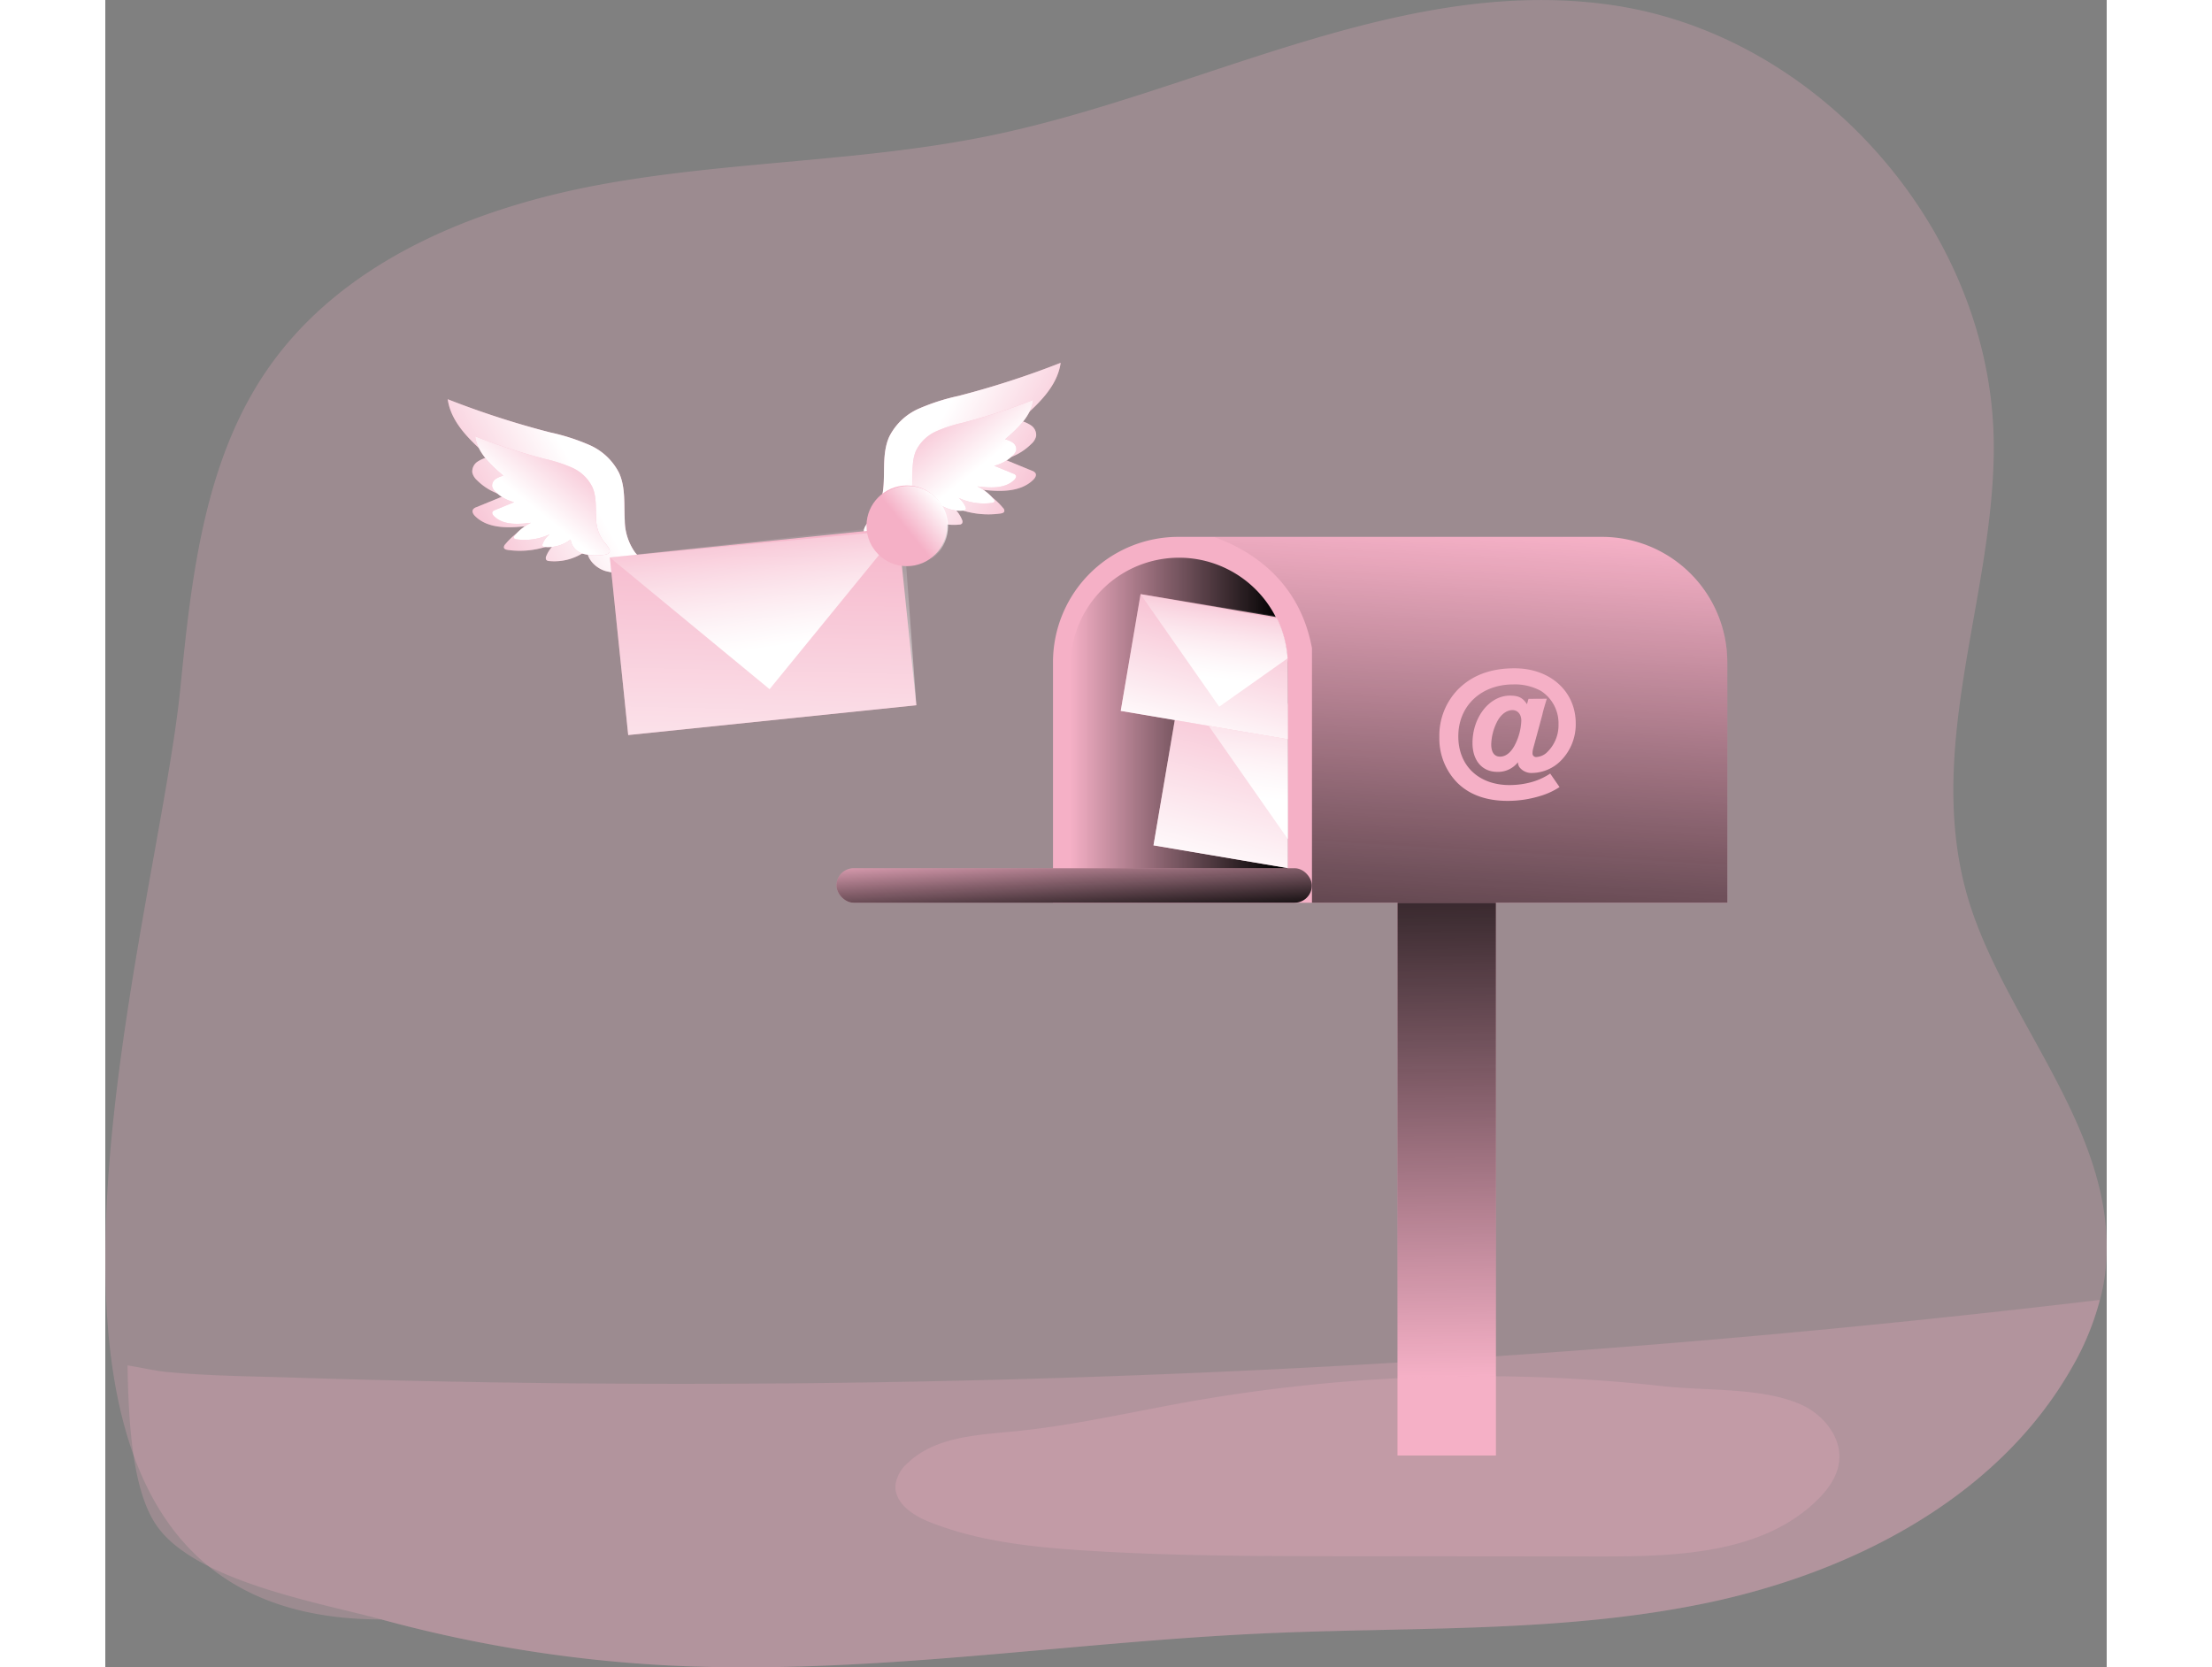 <svg xmlns="http://www.w3.org/2000/svg" xmlns:xlink="http://www.w3.org/1999/xlink" id="Layer_1" data-name="Layer 1" viewBox="0 0 520.36 433.46" width="406" height="306" class="illustration styles_illustrationTablet__1DWOa"><rect x="0" y="0" width="520.36" height="433.46" fill="#808080" stroke="none"/><defs><linearGradient id="linear-gradient" x1="349.43" y1="357.77" x2="347.51" y2="189.51" gradientUnits="userSpaceOnUse"><stop offset="0" stop-color="#010101" stop-opacity="0"/><stop offset=".95" stop-color="#010101"/></linearGradient><linearGradient id="linear-gradient-2" x1="250.93" y1="189.7" x2="307.4" y2="189.7" xlink:href="#linear-gradient"/><linearGradient id="linear-gradient-3" x1="375.32" y1="148.39" x2="365.09" y2="322.36" xlink:href="#linear-gradient"/><linearGradient id="linear-gradient-4" x1="251.27" y1="219.46" x2="252.55" y2="241.22" xlink:href="#linear-gradient"/><linearGradient id="linear-gradient-5" x1="104.78" y1="151.5" x2="141.26" y2="130.93" gradientUnits="userSpaceOnUse"><stop offset="0" stop-color="#fff" stop-opacity="0"/><stop offset=".95" stop-color="#fff"/></linearGradient><linearGradient id="linear-gradient-6" x1="143.49" y1="123.37" x2="127.72" y2="142.85" xlink:href="#linear-gradient-5"/><linearGradient id="linear-gradient-7" x1="281.2" y1="142.04" x2="317.68" y2="121.46" gradientTransform="matrix(-1, 0, 0, 1, 548.7, 0)" xlink:href="#linear-gradient-5"/><linearGradient id="linear-gradient-8" x1="319.91" y1="113.91" x2="304.13" y2="133.38" gradientTransform="matrix(-1, 0, 0, 1, 548.7, 0)" xlink:href="#linear-gradient-5"/><linearGradient id="linear-gradient-9" x1="171.84" y1="130" x2="169.37" y2="234.11" xlink:href="#linear-gradient-5"/><linearGradient id="linear-gradient-10" x1="768.3" y1="668.31" x2="744.23" y2="697.88" gradientTransform="translate(-843.27 256.71) rotate(-48.02)" xlink:href="#linear-gradient-5"/><linearGradient id="linear-gradient-11" x1="208.09" y1="137.27" x2="217.45" y2="129.76" xlink:href="#linear-gradient-5"/><clipPath id="clip-path" transform="translate(-17.43 -10.2)"><path d="M258.26 232.1l66.63 12.19v-61.1A28.23 28.23.0 00296.66 155h0c-15.6.0-30.6 15.66-30.6 31.25z" fill="none"/></clipPath><linearGradient id="linear-gradient-12" x1="682.22" y1="677.64" x2="635.71" y2="720.72" gradientTransform="translate(-621.71 -30.83) rotate(-32.49)" xlink:href="#linear-gradient-5"/><linearGradient id="linear-gradient-13" x1="678.3" y1="677.39" x2="656.45" y2="704.23" gradientTransform="translate(-621.71 -30.83) rotate(-32.49)" xlink:href="#linear-gradient-5"/><linearGradient id="linear-gradient-14" x1="676.96" y1="647.38" x2="642.98" y2="678.85" gradientTransform="translate(-621.71 -30.83) rotate(-32.49)" xlink:href="#linear-gradient-5"/><linearGradient id="linear-gradient-15" x1="674.09" y1="647.19" x2="658.13" y2="666.8" gradientTransform="translate(-621.71 -30.83) rotate(-32.49)" xlink:href="#linear-gradient-5"/></defs><title>Inbox New Message</title><path d="M537.54 339.85a48.76 48.76.0 01-1.5 8.31 71 71 0 01-7.51 18c-19.19 33.49-56.78 52.85-94.59 60.77s-76.87 6.18-115.45 7.95c-52.12 2.36-104.1 11.11-156.22 8.24A352.33 352.33.0 0189.2 431.24c-115.11.0-58.83-175.78-52.22-242.42 2.85-28.71 6.19-58.8 22.58-82.55 19.38-28.09 53.7-42.11 87.28-48.2S215 52.29 248.35 45.29C302.9 33.85 355.63 3 410.67 11.75c54 8.63 97.79 60 97.76 114.7.0 38.37-17.41 76.52-7.42 114.73 8.69 33.19 39.87 62.57 36.53 98.67z" transform="translate(-17.43 -10.2)" fill="#f5b0c6" opacity=".24" style="isolation: isolate;"/><path d="M536 348.16a71 71 0 01-7.51 18c-19.19 33.49-56.78 52.85-94.59 60.77s-76.87 6.18-115.45 7.95c-52.12 2.36-104.1 11.11-156.22 8.24A352.33 352.33.0 0189.2 431.24c-16-4.35-49.06-10-58.74-24.87-6.05-9.25-7-26.58-7.25-41.18 3.62.57 7.22 1.43 10.38 1.73 10.71 1 21.55 1.1 32.29 1.43q34.13 1.09 68.28 1.46 136 1.45 271.8-8.94Q471.12 355.88 536 348.16z" transform="translate(-17.43 -10.2)" fill="#f5b0c6" opacity=".24" style="isolation: isolate;"/><rect x="335.97" y="220.61" width="25.59" height="157.81" fill="#f5b0c6"/><rect x="335.97" y="220.61" width="25.59" height="157.81" fill="url(#linear-gradient)"/><path d="M439.15 182.37V244.9H263.83V182.37a32.59 32.59.0 0132.63-32.59H406.52a32.62 32.62.0 0132.63 32.59z" transform="translate(-17.43 -10.2)" fill="#f5b0c6"/><path d="M279.16 145h0a28.23 28.23.0 0128.23 28.23v61.1a0 0 0 010 0H250.93a0 0 0 010 0v-61.1A28.23 28.23.0 01279.16 145z" fill="url(#linear-gradient-2)"/><path d="M439.16 182.36v62.53h-108V178.7c-3.23-17.29-15.4-25.24-25.42-28.9h100.8a32.6 32.6.0 0132.62 32.56z" transform="translate(-17.43 -10.2)" fill="url(#linear-gradient-3)"/><rect x="190.1" y="225.73" width="123.6" height="8.97" rx="4.49" fill="#f5b0c6"/><rect x="190.1" y="225.73" width="123.6" height="8.97" rx="4.49" fill="url(#linear-gradient-4)"/><path d="M298.41 374.78c-14.89 2.67-29.67 6.11-44.72 7.57-9.78.95-20.57 1.44-27.65 8.24a9.24 9.24.0 00-3.16 5.62c-.4 4.71 4.51 8 8.91 9.72 12.82 5.07 26.76 6.52 40.53 7.4 22.42 1.42 44.9 1.45 67.37 1.47l66.93.06c19.75.0 41.68-.8 55.84-14.59 2.8-2.73 5.27-6.09 5.75-10 .78-6.28-4-12.2-9.75-14.83-10-4.56-24.93-3.61-35.81-4.82q-21.22-2.34-42.61-2.59A434.59 434.59.0 00298.41 374.78z" transform="translate(-17.43 -10.2)" fill="#f5b0c6" opacity=".24" style="isolation: isolate;"/><path d="M392.22 191.86c-.24.8-1 3.23-1.15 4.11l-2.4 8.86a4.44 4.44.0 00-.16 1.19.92.92.0 001 1 4.43 4.43.0 002.52-1 9.75 9.75.0 003.23-7.54 10 10 0 00-4.59-8.66 14.09 14.09.0 00-7.14-1.68c-8.42.0-14.32 5.59-14.32 13.49.0 7.66 5.3 12.68 13.32 12.68a21.56 21.56.0 006.1-.88 17.1 17.1.0 004.47-2.11l2.43 3.51a18.76 18.76.0 01-5 2.31 28.72 28.72.0 01-8.46 1.28c-5.62.0-10-1.6-13.16-4.75a16.41 16.41.0 01-4.63-11.8 17.23 17.23.0 014.87-12.45c3.67-3.67 8.49-5.47 14.68-5.47 9.29.0 15.91 6 15.91 14.32a13.43 13.43.0 01-3.79 9.62 10.73 10.73.0 01-7.46 3.27 3.94 3.94.0 01-3.43-1.56 2.7 2.7.0 01-.35-1.23 6.53 6.53.0 01-5.35 2.51c-3.95.0-6.46-2.95-6.46-7.5.0-6.74 4.43-12.33 9.73-12.33 2.23.0 3.35.56 4.43 2.24l.4-1.4zM384 203.71a14.9 14.9.0 001.59-6.14c0-1.64-.92-2.75-2.31-2.75s-2.91 1-3.91 2.87a13.79 13.79.0 00-1.6 6c0 2.11.8 3.23 2.32 3.23S383 205.74 384 203.71z" transform="translate(-17.43 -10.2)" fill="#f5b0c6"/><path d="M152.49 145.53c-.24-4.16.25-8.52-1.46-12.32a15.64 15.64.0 00-7.66-7.28 53.85 53.85.0 00-10.26-3.3A228.75 228.75.0 01106.46 114c.88 6.22 6 10.88 10.71 15a9 9 0 00-3 1.26 3.07 3.07.0 00-1.32 2.81 4 4 0 001.24 2 15.14 15.14.0 007.14 4l-7.33 3a1.66 1.66.0 00-.88.62c-.32.57.11 1.26.58 1.72 3.52 3.44 9.15 3.08 14 2.49a18.21 18.21.0 00-6.19 4.82 1.08 1.08.0 00-.34.88c.11.39.58.52 1 .58a22.53 22.53.0 0012.64-1.89 8.57 8.57.0 00-2.62 3.48 1.05 1.05.0 000 1 1.09 1.09.0 00.74.29 13.89 13.89.0 009.85-2.84c.12 2.52 2.26 4.58 4.65 5.4a19 19 0 007.49.49c5-.35 2-3.23.29-5.36A14.64 14.64.0 01152.49 145.53z" transform="translate(-17.43 -10.2)" fill="#f5b0c6"/><path d="M152.49 145.53c-.24-4.16.25-8.52-1.46-12.32a15.64 15.64.0 00-7.66-7.28 53.85 53.85.0 00-10.26-3.3A228.75 228.75.0 01106.46 114c.88 6.22 6 10.88 10.71 15a9 9 0 00-3 1.26 3.07 3.07.0 00-1.32 2.81 4 4 0 001.24 2 15.14 15.14.0 007.14 4l-7.33 3a1.66 1.66.0 00-.88.62c-.32.57.11 1.26.58 1.72 3.52 3.44 9.15 3.08 14 2.49a18.21 18.21.0 00-6.19 4.82 1.08 1.08.0 00-.34.88c.11.39.58.52 1 .58a22.53 22.53.0 0012.64-1.89 8.57 8.57.0 00-2.62 3.48 1.05 1.05.0 000 1 1.09 1.09.0 00.74.29 13.89 13.89.0 009.85-2.84c.12 2.52 2.26 4.58 4.65 5.4a19 19 0 007.49.49c5-.35 2-3.23.29-5.36A14.64 14.64.0 01152.49 145.53z" transform="translate(-17.43 -10.2)" fill="url(#linear-gradient-5)"/><path d="M145.05 145.21c-.16-2.84.17-5.82-1-8.41a10.67 10.67.0 00-5.24-5 37.23 37.23.0 00-7-2.26 154.65 154.65.0 01-18.21-5.9c.59 4.25 4.06 7.43 7.31 10.23a6.17 6.17.0 00-2 .87 2.08 2.08.0 00-.9 1.92 2.68 2.68.0 00.84 1.36 10.47 10.47.0 004.88 2.74l-5 2.06a1.14 1.14.0 00-.61.43c-.22.39.08.86.4 1.17 2.41 2.36 6.26 2.11 9.6 1.7a12.51 12.51.0 00-4.23 3.3.72.72.0 00-.23.6c.07.26.39.35.66.39a15.28 15.28.0 008.64-1.29 5.91 5.91.0 00-1.79 2.38c-.09.23-.17.52.0.71a.69.69.0 00.5.19 9.5 9.5.0 006.74-1.93 4.41 4.41.0 003.17 3.68 13.14 13.14.0 005.12.34c3.45-.24 1.35-2.21.2-3.67A10 10 0 01145.05 145.21z" transform="translate(-17.43 -10.2)" fill="#f5b0c6"/><path d="M145.05 145.21c-.16-2.84.17-5.82-1-8.41a10.67 10.67.0 00-5.24-5 37.23 37.23.0 00-7-2.26 154.65 154.65.0 01-18.21-5.9c.59 4.25 4.06 7.43 7.31 10.23a6.17 6.17.0 00-2 .87 2.08 2.08.0 00-.9 1.92 2.68 2.68.0 00.84 1.36 10.47 10.47.0 004.88 2.74l-5 2.06a1.14 1.14.0 00-.61.43c-.22.39.08.86.4 1.17 2.41 2.36 6.26 2.11 9.6 1.7a12.51 12.51.0 00-4.23 3.3.72.72.0 00-.23.6c.07.26.39.35.66.39a15.28 15.28.0 008.64-1.29 5.91 5.91.0 00-1.79 2.38c-.09.23-.17.52.0.71a.69.69.0 00.5.19 9.5 9.5.0 006.74-1.93 4.41 4.41.0 003.17 3.68 13.14 13.14.0 005.12.34c3.45-.24 1.35-2.21.2-3.67A10 10 0 01145.05 145.21z" transform="translate(-17.43 -10.2)" fill="url(#linear-gradient-6)"/><path d="M219.8 136.07c.24-4.16-.25-8.52 1.45-12.32a15.64 15.64.0 017.67-7.29 54.33 54.33.0 0110.26-3.3 228.54 228.54.0 0026.64-8.63c-.87 6.21-5.95 10.87-10.7 15a8.87 8.87.0 013 1.27 3 3 0 011.32 2.8 3.87 3.87.0 01-1.23 2 15.22 15.22.0 01-7.14 4l7.32 3a1.66 1.66.0 01.89.63c.32.57-.12 1.26-.58 1.71-3.53 3.45-9.16 3.09-14.05 2.49a18.36 18.36.0 016.19 4.83 1 1 0 01.33.88c-.1.38-.57.51-1 .57a22.55 22.55.0 01-12.64-1.88 8.53 8.53.0 012.63 3.48 1 1 0 010 1 1 1 0 01-.74.28 13.91 13.91.0 01-9.85-2.83c-.11 2.52-2.26 4.58-4.64 5.4a19.22 19.22.0 01-7.49.48c-5.06-.34-2-3.23-.29-5.36C219 142 219.63 138.91 219.8 136.07z" transform="translate(-17.43 -10.2)" fill="#f5b0c6"/><path d="M219.8 136.07c.24-4.16-.25-8.52 1.45-12.32a15.64 15.64.0 017.67-7.29 54.33 54.33.0 0110.26-3.3 228.54 228.54.0 0026.64-8.63c-.87 6.21-5.95 10.87-10.7 15a8.87 8.87.0 013 1.27 3 3 0 011.32 2.8 3.87 3.87.0 01-1.23 2 15.22 15.22.0 01-7.14 4l7.32 3a1.66 1.66.0 01.89.63c.32.57-.12 1.26-.58 1.71-3.53 3.45-9.16 3.09-14.05 2.49a18.36 18.36.0 016.19 4.83 1 1 0 01.33.88c-.1.38-.57.51-1 .57a22.55 22.55.0 01-12.64-1.88 8.53 8.53.0 012.63 3.48 1 1 0 010 1 1 1 0 01-.74.28 13.91 13.91.0 01-9.85-2.83c-.11 2.52-2.26 4.58-4.64 5.4a19.22 19.22.0 01-7.49.48c-5.06-.34-2-3.23-.29-5.36C219 142 219.63 138.91 219.8 136.07z" transform="translate(-17.43 -10.2)" fill="url(#linear-gradient-7)"/><path d="M227.24 135.75c.16-2.84-.17-5.82 1-8.42a10.72 10.72.0 015.24-5 37 37 0 017-2.25 157.2 157.2.0 0018.21-5.91c-.6 4.25-4.07 7.44-7.32 10.24a6.06 6.06.0 012 .86 2.1 2.1.0 01.91 1.92 2.72 2.72.0 01-.85 1.37 10.35 10.35.0 01-4.88 2.73l5 2.07a1.09 1.09.0 01.6.42c.22.39-.08.87-.39 1.18-2.41 2.35-6.26 2.1-9.6 1.7a12.35 12.35.0 014.22 3.3.68.68.0 01.23.6c-.07.26-.39.35-.66.39a15.39 15.39.0 01-8.64-1.29 5.87 5.87.0 011.8 2.38.73.73.0 010 .7.71.71.0 01-.51.2 9.53 9.53.0 01-6.73-1.94 4.44 4.44.0 01-3.17 3.69 13 13 0 01-5.13.33c-3.45-.23-1.34-2.21-.19-3.66A10.12 10.12.0 00227.24 135.75z" transform="translate(-17.43 -10.2)" fill="#f5b0c6"/><path d="M227.24 135.75c.16-2.84-.17-5.82 1-8.42a10.72 10.72.0 015.24-5 37 37 0 017-2.25 157.2 157.2.0 0018.21-5.91c-.6 4.25-4.07 7.44-7.32 10.24a6.06 6.06.0 012 .86 2.1 2.1.0 01.91 1.92 2.72 2.72.0 01-.85 1.37 10.35 10.35.0 01-4.88 2.73l5 2.07a1.09 1.09.0 01.6.42c.22.39-.08.87-.39 1.18-2.41 2.35-6.26 2.1-9.6 1.7a12.35 12.35.0 014.22 3.3.68.68.0 01.23.6c-.07.26-.39.35-.66.39a15.39 15.39.0 01-8.64-1.29 5.87 5.87.0 011.8 2.38.73.73.0 010 .7.71.71.0 01-.51.2 9.53 9.53.0 01-6.73-1.94 4.44 4.44.0 01-3.17 3.69 13 13 0 01-5.13.33c-3.45-.23-1.34-2.21-.19-3.66A10.12 10.12.0 00227.24 135.75z" transform="translate(-17.43 -10.2)" fill="url(#linear-gradient-8)"/><rect x="150.8" y="151.13" width="75.31" height="46.42" transform="translate(-34.38 10.14) rotate(-5.91)" fill="#f5b0c6"/><polygon points="210.87 183.35 135.96 191.1 131.18 144.93 207.46 136.44 210.87 183.35" fill="url(#linear-gradient-9)"/><polygon points="131.18 144.93 172.71 179.18 206.44 137.83 131.18 144.93" fill="url(#linear-gradient-10)"/><circle cx="208.4" cy="136.71" r="10.49" fill="#f5b0c6"/><circle cx="208.61" cy="136.85" r="10.49" fill="url(#linear-gradient-11)"/><g clip-path="url(#clip-path)"><rect x="293" y="193.86" width="68.36" height="42.14" transform="translate(23.11 -61.87) rotate(9.62)" fill="#f5b0c6"/><polygon points="339.93 231.22 272.52 219.79 279.57 178.25 348.35 189.36 339.93 231.22" fill="url(#linear-gradient-12)"/><polygon points="279.57 178.25 307.56 218.3 347.12 190.33 279.57 178.25" fill="url(#linear-gradient-13)"/><rect x="283.66" y="168.64" width="49.94" height="30.79" transform="translate(17.68 -59.21) rotate(9.62)" fill="#f5b0c6"/><polygon points="313.25 193.18 264.01 184.83 269.16 154.48 319.4 162.6 313.25 193.18" fill="url(#linear-gradient-14)"/><polygon points="269.16 154.48 289.61 183.74 318.5 163.31 269.16 154.48" fill="url(#linear-gradient-15)"/></g></svg>